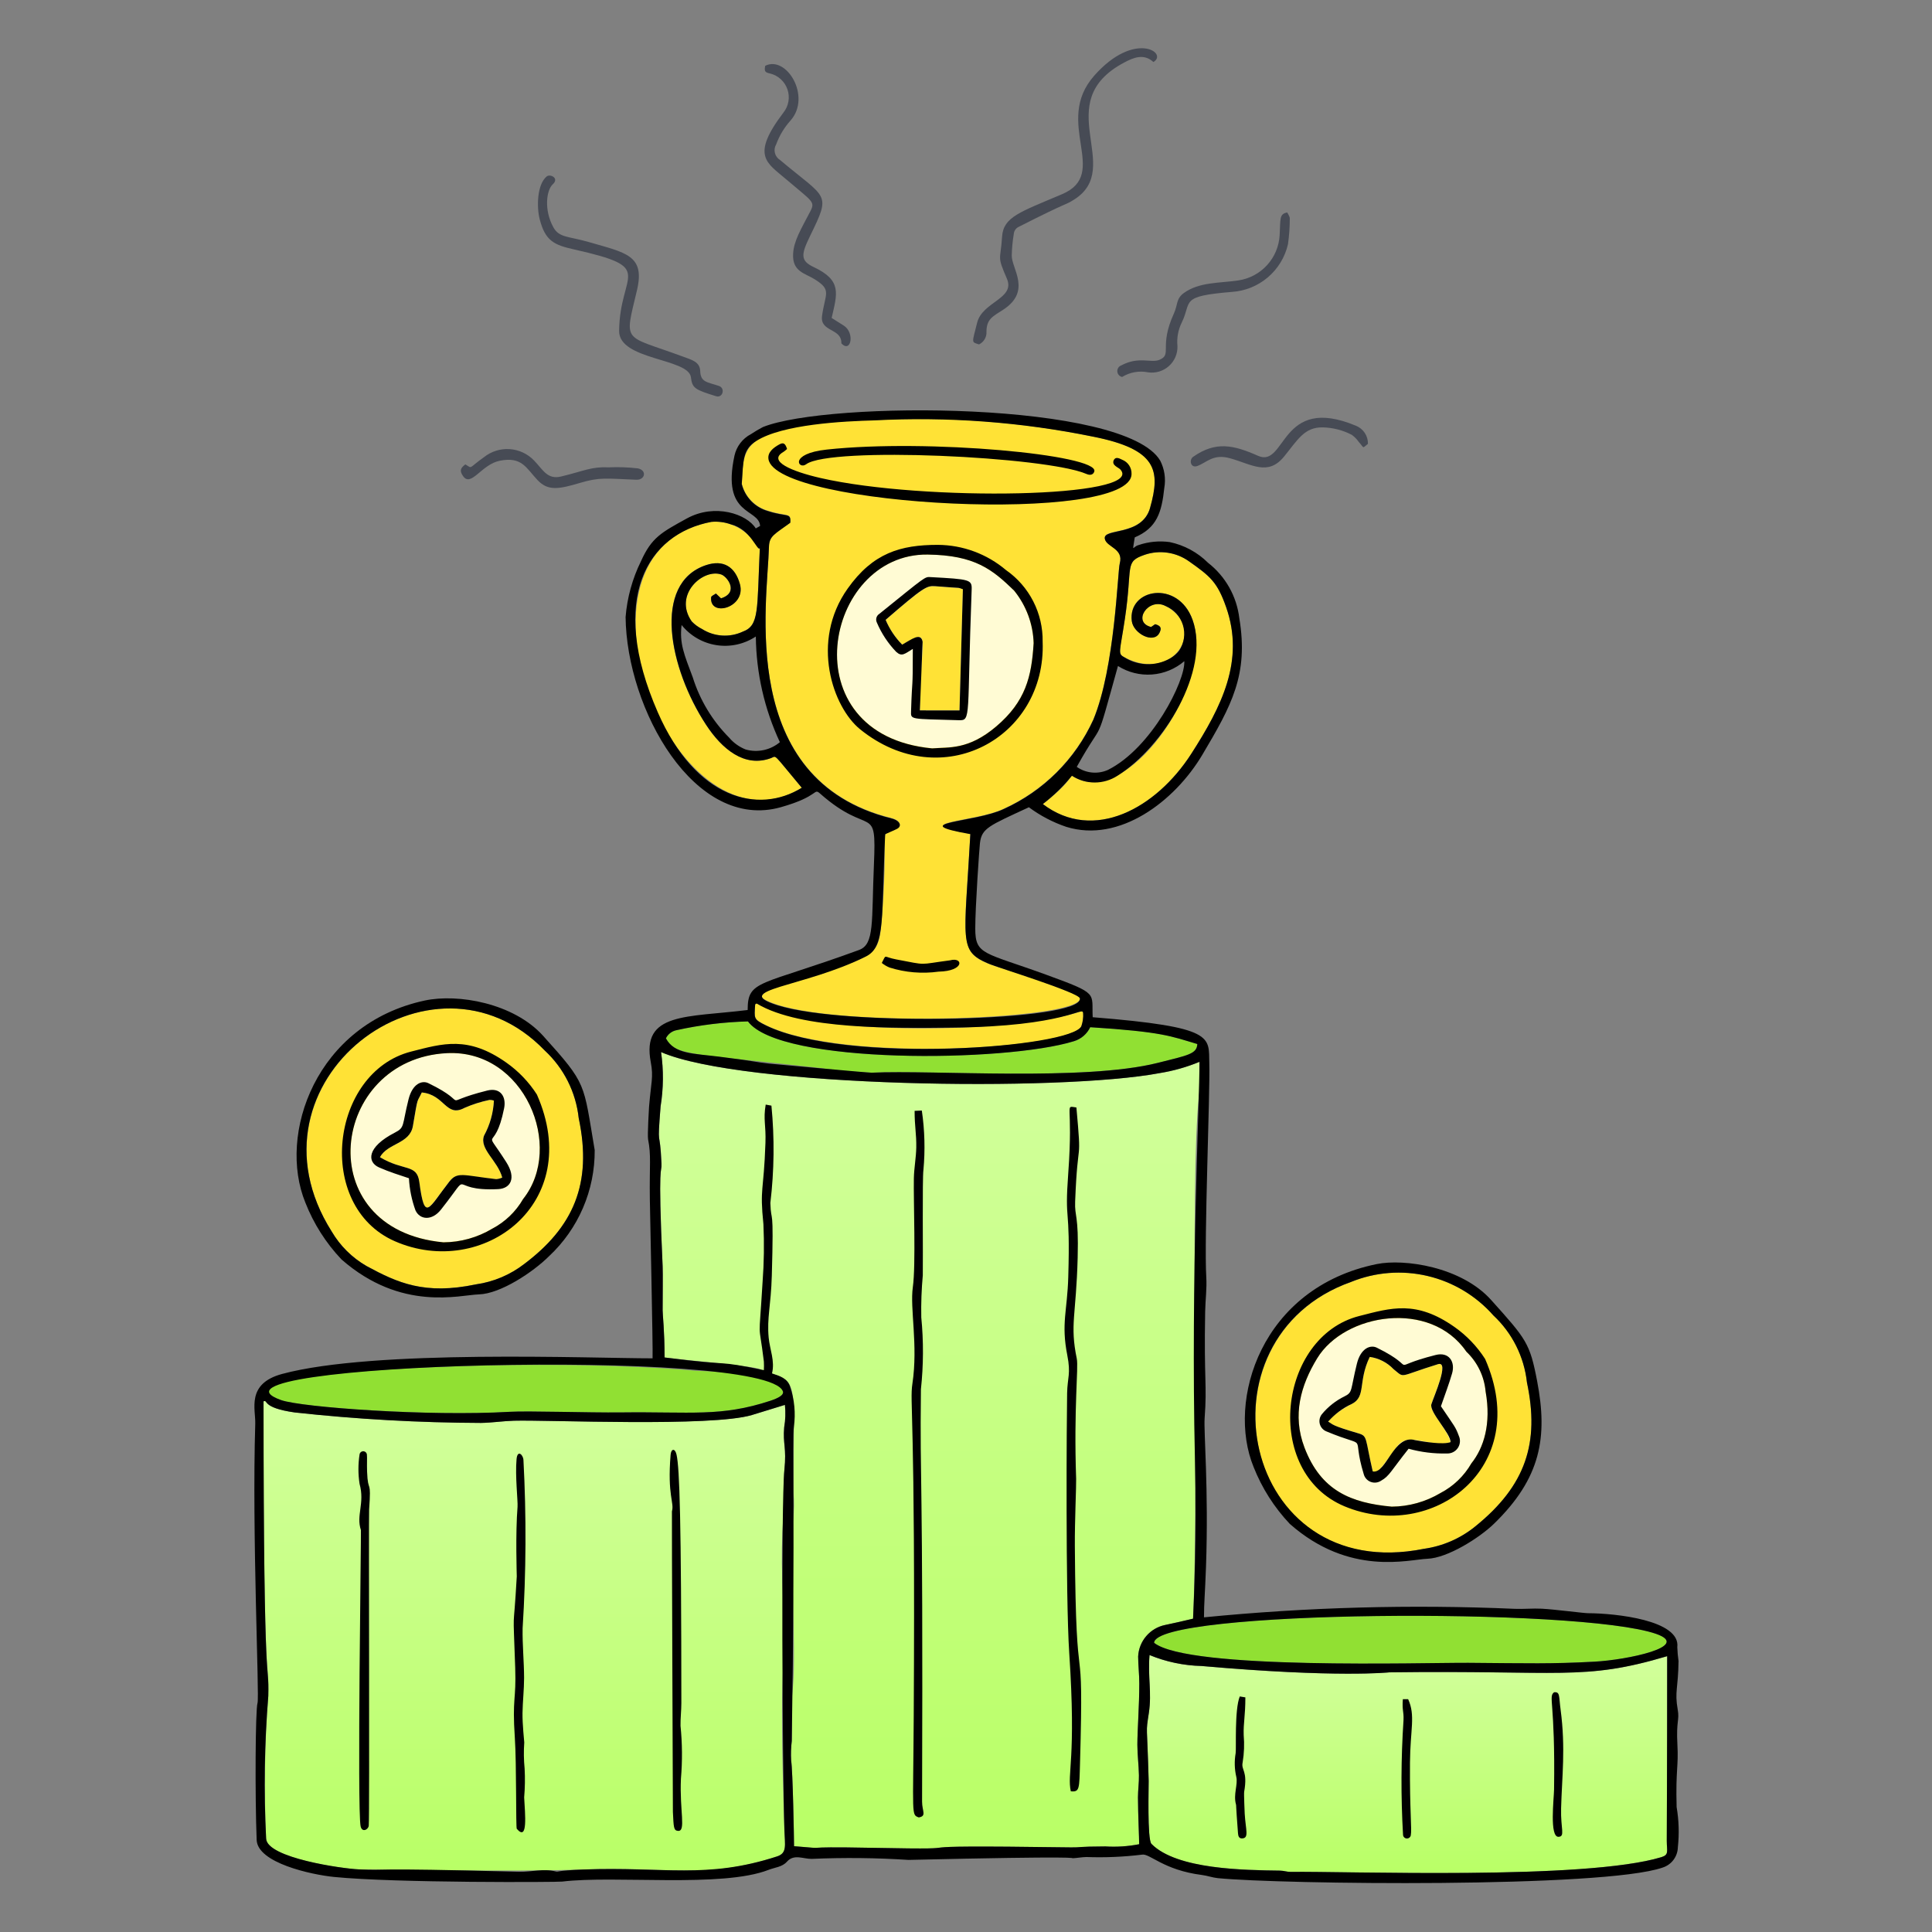 <svg width="180" height="180" viewBox="0 0 180 180" fill="none" xmlns="http://www.w3.org/2000/svg">
<rect x="0" y="0" width="180" height="180" fill="#808080" stroke="none"/>
<g id="users-people-rewards-someone-top-of-a-podium 1">
<g id="Group">
<path id="Vector" d="M72.938 129.618C73.078 129.978 72.458 130.28 71.776 130.505C67.153 132.026 64.413 131.513 57.856 131.592C54.864 131.628 49.195 131.436 47.489 131.535C40.155 131.962 28.139 131.143 26.185 130.442C18.691 127.756 49.47 126.335 64.655 127.695C65.56 127.776 72.228 127.8 72.938 129.618Z" fill="#91E033"/>
<path id="Vector_2" d="M111.551 97.27C111.504 98.193 110.721 98.311 107.853 99.029C101.009 100.739 86.973 99.671 81.207 99.936C79.625 99.875 78.047 99.733 76.48 99.509C63.987 98.108 62.896 98.326 62.045 96.738C62.139 96.544 62.277 96.375 62.448 96.243C62.618 96.112 62.817 96.022 63.029 95.98C65.217 95.494 67.448 95.22 69.689 95.162C72.659 99.194 93.673 98.99 100.061 97.006C100.391 96.906 100.696 96.739 100.958 96.514C101.219 96.29 101.43 96.013 101.578 95.701C108.316 96.12 109.087 96.538 111.551 97.27Z" fill="#91E033"/>
<path id="Vector_3" d="M155.327 154.302C155.327 165.456 155.284 169.796 155.289 171.492C155.289 172.482 155.515 172.818 154.771 173.034C147.538 175.132 127.591 174.348 120.252 174.405C119.92 174.405 119.588 174.296 119.256 174.287C115.844 174.197 109.638 174.197 107.275 171.793C106.872 171.383 107.028 166.347 107.016 165.932C106.868 160.338 106.729 161.612 107.033 159.589C107.321 157.682 106.924 156.259 107.096 154.201C108.637 154.834 110.281 155.18 111.947 155.22C124.689 156.343 129.433 155.812 129.452 155.812C145.431 155.597 147.517 156.629 155.327 154.302Z" fill="url(#paint0_linear_2969_8739)"/>
<path id="Vector_4" d="M111.754 98.928C110.571 99.417 109.335 99.768 108.071 99.973C98.773 101.739 69.093 101.285 61.589 98.02C61.831 99.698 61.817 101.403 61.545 103.077C61.215 107.307 61.474 104.868 61.627 108.399C61.672 109.435 61.267 107.831 61.736 117.984C61.766 118.64 61.736 120.868 61.736 122.085C61.736 122.535 61.916 123.952 61.916 126.472C64.877 126.85 71.023 127.309 70.936 127.658C74.536 128.845 73.927 127.911 73.927 139.046C74.004 139.894 73.992 140.748 73.893 141.593C73.548 143.277 74.2 153.636 73.879 157.122C73.545 160.753 73.831 158.26 73.767 162.203C73.693 162.81 73.674 163.422 73.709 164.032C73.862 164.928 73.979 171.309 73.979 172.006C77.939 172.339 73.529 172.006 81.179 172.156C93.291 172.395 80.292 171.846 99.809 172.118C100.732 172.13 100.305 172.039 102.983 172.028C104.038 172.094 105.097 172.025 106.133 171.821C106.133 171.176 106.03 169.121 106.022 167.462C106.022 166.772 106.127 166.082 106.112 165.392C106.094 164.444 105.969 163.508 105.966 162.564C105.966 161.198 106.146 158.964 106.146 156.848C106.146 156.012 106.045 155.174 106.038 154.336C106.07 153.635 106.336 152.964 106.794 152.431C107.251 151.897 107.874 151.532 108.562 151.393C109.428 151.213 110.287 151.015 111.155 150.808C111.737 137.504 110.824 110.848 111.701 102C111.762 101.421 111.754 102.474 111.754 98.928Z" fill="url(#paint1_linear_2969_8739)"/>
<path id="Vector_5" d="M73.129 130.889C73.205 131.584 73.182 132.286 73.061 132.974C72.915 134.555 73.294 134.844 73.078 136.958C72.975 137.97 73.13 140.108 72.97 141.317C72.839 143.245 72.809 145.178 72.88 147.11C73.32 158.321 72.485 152.426 73.081 170.558C73.126 171.914 73.351 172.645 72.397 172.956C65.73 175.134 62.438 173.876 54.33 174.176C48.04 174.409 33.512 174.166 33.422 174.163C31.822 174.109 24.858 173.098 24.792 171.293C24.589 166.864 24.657 162.426 24.995 158.005C25.085 153.948 24.551 159.406 24.551 130.555C25.014 130.384 24.32 131.153 27.474 131.595C33.235 132.223 39.025 132.549 44.82 132.57C45.845 132.555 46.867 132.39 47.892 132.364C51.012 132.274 66.314 132.953 70.056 131.833C71.07 131.53 72.083 131.209 73.129 130.889Z" fill="url(#paint2_linear_2969_8739)"/>
<path id="Vector_6" d="M142.263 128.803C143.45 134.417 142.168 138.399 137.447 142.213C136.078 143.327 134.432 144.048 132.684 144.298C115.488 147.763 111.18 124.648 125.879 119.435C128.139 118.514 130.629 118.319 133.005 118.877C135.38 119.435 137.523 120.718 139.137 122.549C140.896 124.191 142.005 126.41 142.263 128.803Z" fill="#FFE236"/>
<path id="Vector_7" d="M138.411 129.644C138.951 132.659 138.246 134.885 137.084 136.34C136.409 137.514 135.413 138.471 134.213 139.098C132.837 139.918 131.267 140.358 129.665 140.371C125.889 140.023 123.063 138.91 121.53 134.852C120.389 131.834 121.183 129.065 122.717 126.551C125.28 122.347 133.269 121.061 136.618 125.931C137.647 126.91 138.284 128.23 138.411 129.644Z" fill="#FFFBD4"/>
<path id="Vector_8" d="M135.142 134.357C133.483 135.007 131.178 133.25 130.15 134.785C128.524 136.917 128.515 137.22 127.891 137.088C127.163 133.957 127.428 133.8 126.551 133.541C123.422 132.617 123.591 132.479 124.078 131.995C124.666 131.547 125.289 131.147 125.942 130.801C127.292 130.102 126.509 128.712 127.61 126.421C128.454 126.546 129.232 126.946 129.826 127.558C130.943 128.432 130.171 128.278 133.966 127.099C135.069 126.759 133.611 130.002 133.356 130.826C133.151 131.5 134.782 133.036 135.142 134.357Z" fill="#FFE236"/>
<path id="Vector_9" d="M114.242 56.583C115.978 61.533 113.836 65.798 110.988 70.23C107.748 75.265 101.933 78.542 97.157 74.91C101.069 71.897 98.949 71.995 100.629 72.651C105.52 74.561 113.172 63.483 111.105 57.739C109.755 53.983 105.056 54.827 105.448 57.867C105.595 59.019 107.489 60.027 108.025 58.954C108.247 58.51 108.148 58.301 107.623 58.152L107.244 58.413C105.444 57.974 106.974 55.623 108.594 56.459C112.505 58.478 109.363 63.719 104.717 61.213C104.123 60.892 104.334 60.754 104.8 57.67C105.554 52.677 104.722 52.36 106.638 51.687C107.326 51.452 108.06 51.385 108.779 51.49C109.498 51.595 110.182 51.87 110.774 52.293C112.76 53.697 113.418 54.23 114.242 56.583Z" fill="#FFE236"/>
<path id="Vector_10" d="M101.841 40.674C107.797 41.858 108.141 43.818 107.151 47.308C106.386 50.008 102.718 49.132 102.934 50.188C103.09 50.946 104.708 51.066 104.327 52.462C104.11 53.258 103.891 62.141 101.863 67.032C100.172 70.723 97.204 73.679 93.506 75.354C90.922 76.603 84.243 76.578 90.404 77.689C89.618 92.102 88.577 87.917 99.224 92.273C99.655 92.453 100.538 92.705 100.617 92.993C100.859 95.1 75.992 95.913 71.155 93.076C70.15 92.364 73.98 91.546 74.686 91.299C82.027 88.721 81.873 89.419 82.21 84.838C82.841 76.299 81.66 78.178 83.582 77.188C84.04 76.952 83.894 76.429 83.042 76.216C68.642 72.626 71.51 56.098 71.644 50.92C71.67 49.91 72.15 49.757 73.63 48.676C73.708 47.692 73.327 48.167 71.53 47.578C70.942 47.409 70.408 47.088 69.984 46.648C69.559 46.207 69.257 45.662 69.11 45.068C69.332 41.819 68.552 39.467 81.456 39.135C88.289 38.785 95.138 39.302 101.841 40.674Z" fill="#FFE236"/>
<path id="Vector_11" d="M100.753 95.598C99.827 97.732 78.613 99.056 71.38 95.528C70.19 94.947 70.28 94.867 70.362 93.608C70.364 93.587 70.371 93.566 70.383 93.548C70.395 93.53 70.411 93.515 70.43 93.505C70.449 93.495 70.47 93.489 70.492 93.489C70.513 93.49 70.535 93.495 70.554 93.505C75.882 96.68 94.882 96.241 100.714 94.225C101.1 94.092 100.89 95.211 100.753 95.598Z" fill="#FFE236"/>
<path id="Vector_12" d="M94.48 55.021C95.611 56.419 96.251 58.15 96.3 59.948C96.108 63.059 95.542 65.348 92.816 67.668C90.217 69.88 88.4 69.587 86.846 69.716C73.512 68.467 76.77 51.524 86.429 51.66C90.741 51.716 92.386 52.984 94.48 55.021Z" fill="#FFFBD4"/>
<path id="Vector_13" d="M89.709 54.9L89.395 66.183H85.705C85.705 59.189 86.926 58.469 84.055 60.063C83.401 59.397 82.879 58.614 82.516 57.755C86.034 54.713 86.361 54.555 87.146 54.62C89.936 54.851 89.073 54.699 89.709 54.9Z" fill="#FFE236"/>
<path id="Vector_14" d="M71.838 70.628C72.388 70.423 71.928 70.088 74.7 73.394C63.028 80.602 51.333 51.434 66.266 48.619C66.885 48.562 67.51 48.643 68.095 48.854C69.225 49.263 70.158 50.086 70.705 51.157L70.787 51.077C70.528 56.856 70.748 58.277 69.195 58.848C68.593 59.127 67.93 59.251 67.268 59.208C66.606 59.165 65.965 58.956 65.404 58.602C65.046 58.423 64.722 58.185 64.445 57.898C62.696 55.41 65.505 52.925 67.202 53.524C67.742 53.713 68.889 55.193 67.17 55.745L66.698 55.295C66.549 55.407 66.259 55.519 66.248 55.655C66.104 57.551 69.528 56.603 68.932 54.421C68.49 52.823 67.41 52.102 65.767 52.65C60.727 54.337 62.323 62.28 65.785 67.534C67.251 69.763 69.351 71.555 71.838 70.628Z" fill="#FFE236"/>
<path id="Vector_15" d="M53.917 104.171C55.224 110.334 53.368 114.351 48.86 117.749C47.545 118.769 45.986 119.428 44.338 119.66C39.573 120.656 37.048 119.529 34.148 117.95C32.804 117.176 31.685 116.066 30.9 114.728C22.094 100.8 40.265 86.974 50.75 97.873C52.529 99.523 53.654 101.759 53.917 104.171Z" fill="#FFE236"/>
<path id="Vector_16" d="M48.737 111.71C48.058 112.885 47.059 113.842 45.857 114.471C44.481 115.292 42.912 115.73 41.31 115.74C28.74 114.57 30.748 98.649 41.645 98.114C48.901 97.76 52.594 106.867 48.737 111.71Z" fill="#FFFBD4"/>
<path id="Vector_17" d="M46.794 109.71C46.611 109.792 46.416 109.844 46.216 109.864C43.114 109.57 42.616 109.13 41.847 110.102C39.903 112.563 39.569 113.956 39.057 110.124C38.83 108.419 37.592 109.134 35.39 107.817C36.128 106.502 38.18 106.562 38.468 104.912C38.975 102.006 38.812 102.827 39.298 101.783C41.447 101.985 41.535 104.151 43.278 103.217C44.028 102.89 44.809 102.642 45.609 102.476C45.748 102.473 45.886 102.495 46.017 102.541C45.961 103.687 45.645 104.806 45.094 105.812C44.651 107.045 46.368 108.122 46.794 109.71Z" fill="#FFE236"/>
<path id="Vector_18" d="M148.551 154.815C151.571 154.655 157.658 153.395 154.292 152.222C147.149 149.735 107.566 150.004 107.526 153.059C110.752 155.607 132.737 154.891 136.818 154.922C142.522 154.965 144.418 155.035 148.551 154.815Z" fill="#91E033"/>
<path id="Vector_19" d="M156.27 153.468C156.285 153.899 156.323 154.33 156.385 154.757C156.352 157.346 156.01 157.58 156.309 159.278C156.489 160.286 156.156 160.301 156.279 162.531C156.393 164.616 156.111 164.821 156.207 168.359C156.419 169.595 156.458 170.854 156.322 172.101C156.313 172.525 156.172 172.935 155.919 173.275C155.665 173.615 155.312 173.867 154.908 173.996C149.404 175.923 119.268 175.562 113.456 174.982C112.965 174.933 112.486 174.752 111.994 174.69C108.364 174.23 107.11 172.643 106.386 172.795C104.667 173.005 102.935 173.078 101.204 173.014C100.772 173.026 100.342 173.112 99.908 173.129C99.884 173.129 101.015 172.903 84.64 173.283C81.641 173.088 78.634 173.056 75.632 173.187C74.844 173.204 73.977 172.701 73.315 173.451C72.873 173.95 72.193 173.98 71.609 174.209C67.269 175.904 57.299 174.704 52.381 175.302C52.159 175.359 36.859 175.448 31.112 174.87C28.985 174.656 23.993 173.562 23.912 171.422C23.753 167.323 23.789 159.279 23.994 158.656C24.181 158.084 23.465 142.824 23.782 132.638C23.823 131.288 22.928 128.91 26.289 128.006C34.873 125.698 55.058 126.553 60.799 126.553C60.843 125.576 60.558 112.743 60.545 111.771C60.5 108.441 60.684 107.701 60.38 106.142C60.31 105.782 60.466 103.149 60.47 103.13C60.658 100.819 60.897 100.364 60.631 98.96C59.748 94.298 63.956 94.808 69.658 94.1C69.658 91.253 70.769 91.898 80.032 88.508C81.495 87.972 81.191 85.913 81.421 80.547C81.672 74.697 81.102 78.082 76.41 73.939C75.78 73.382 76.358 74.187 72.753 75.204C64.725 77.471 58.38 66.068 58.285 57.487C58.431 55.673 58.92 53.904 59.725 52.273C60.715 50.079 61.601 49.62 63.987 48.306C66.609 46.866 69.583 47.891 70.414 49.231L70.817 49C70.695 47.322 67.202 48.119 68.43 42.45C68.524 42.025 68.71 41.626 68.974 41.281C69.238 40.935 69.575 40.652 69.96 40.45C70.321 40.21 70.694 39.989 71.078 39.788C77.123 37.353 104.809 37.335 108.097 42.921C108.494 43.702 108.627 44.591 108.476 45.454C108.232 47.729 107.794 49.188 105.722 50.067C105.491 51.615 105.501 50.93 106.082 50.782C107.014 50.465 108.007 50.37 108.982 50.505C110.334 50.789 111.574 51.46 112.553 52.436C113.356 53.061 114.026 53.84 114.526 54.726C115.026 55.613 115.345 56.59 115.465 57.6C116.334 62.854 114.754 65.711 112.025 70.312C109.451 74.651 104.297 78.576 99.335 77.033C98.088 76.61 96.915 75.995 95.859 75.21C92.14 76.936 91.465 77.158 91.3 78.545C91.246 79.007 90.863 84.455 90.863 86.515C90.863 88.994 91.673 88.701 97.47 90.812C102.43 92.617 101.691 92.464 101.803 94.772C113.292 95.69 112.594 96.605 112.668 99.061C112.75 101.774 112.175 115.477 112.386 118.981C112.451 120.065 112.302 121.127 112.282 122.203C112.161 128.609 112.47 128.943 112.233 132.125C112.138 133.385 112.615 138.701 112.361 145.946C112.271 148.479 112.172 149.357 112.172 150.684C121.792 149.735 131.467 149.47 141.124 149.891C141.962 149.925 142.806 149.835 143.644 149.879C144.814 149.939 147.572 150.299 147.955 150.299C150.488 150.306 156.588 150.94 156.27 153.468ZM155.289 171.488C155.289 169.796 155.327 165.458 155.327 154.302C147.51 156.628 145.524 155.597 129.451 155.807C129.433 155.807 124.689 156.338 111.946 155.216C110.282 155.175 108.64 154.83 107.1 154.196C106.927 156.258 107.324 157.677 107.037 159.584C106.733 161.609 106.871 160.342 107.02 165.928C107.032 166.343 106.876 171.379 107.278 171.788C109.642 174.191 116.05 174.241 119.26 174.282C119.592 174.282 119.923 174.406 120.255 174.4C125.19 174.32 147.725 175.187 154.775 173.03C155.525 172.8 155.29 172.491 155.289 171.488ZM148.551 154.815C151.571 154.655 157.658 153.395 154.292 152.222C147.149 149.735 107.566 150.004 107.526 153.059C110.752 155.607 132.737 154.891 136.818 154.922C142.522 154.965 144.418 155.035 148.551 154.815ZM110.988 70.23C113.833 65.801 115.971 61.539 114.242 56.583C113.422 54.23 112.761 53.696 110.775 52.296C110.183 51.874 109.499 51.599 108.78 51.494C108.061 51.388 107.327 51.456 106.639 51.691C104.723 52.359 105.549 52.681 104.8 57.674C104.339 60.757 104.124 60.896 104.718 61.216C105.352 61.626 106.087 61.855 106.842 61.878C107.597 61.901 108.344 61.718 109.003 61.349C109.335 61.163 109.628 60.913 109.863 60.613C110.092 60.267 110.243 59.875 110.302 59.465C110.362 59.054 110.33 58.635 110.209 58.238C110.088 57.842 109.88 57.477 109.601 57.169C109.322 56.862 108.978 56.621 108.595 56.462C106.969 55.623 105.445 57.978 107.245 58.416L107.624 58.155C108.148 58.305 108.247 58.515 108.026 58.957C107.486 60.03 105.596 59.022 105.448 57.871C105.057 54.833 109.751 53.984 111.106 57.742C112.808 62.466 108.367 69.622 104.112 72.275C103.481 72.686 102.745 72.904 101.992 72.904C101.239 72.904 100.503 72.686 99.872 72.275C99.071 73.256 98.161 74.141 97.158 74.913C101.895 78.513 107.718 75.319 110.988 70.23ZM111.754 98.928C110.571 99.417 109.335 99.768 108.071 99.973C98.773 101.739 69.093 101.285 61.589 98.02C61.832 99.698 61.817 101.403 61.545 103.077C61.215 107.307 61.474 104.868 61.627 108.399C61.672 109.436 61.267 107.831 61.736 117.984C61.766 118.64 61.736 120.868 61.736 122.085C61.736 122.535 61.916 123.953 61.916 126.473C68.779 127.346 66.35 126.662 71.168 127.653C71.182 127.387 71.182 127.12 71.168 126.854C70.655 122.648 70.681 125.586 71.048 119.435C71.182 117.648 71.208 115.853 71.126 114.062C70.773 110.59 71.154 111.136 71.315 106.481C71.374 104.775 71.096 104.345 71.338 102.912L71.872 103.01C72.167 106.029 72.134 109.07 71.772 112.082C71.843 114.188 72.107 111.92 71.908 118.842C71.827 121.685 71.442 122.76 71.615 124.621C71.718 125.734 72.218 126.803 71.924 127.961C72.659 128.198 73.38 128.421 73.618 129.211C74.02 130.403 74.139 131.672 73.966 132.917C73.799 133.95 74.096 141.592 73.768 162.203C73.693 162.81 73.674 163.422 73.709 164.032C73.862 164.928 73.979 171.309 73.979 172.006C77.939 172.339 73.529 172.006 81.179 172.156C93.291 172.395 80.292 171.846 99.809 172.118C100.732 172.13 100.305 172.039 102.983 172.028C104.038 172.094 105.097 172.025 106.133 171.821C106.133 171.176 106.03 169.121 106.022 167.462C106.022 166.772 106.127 166.082 106.112 165.392C106.094 164.444 105.969 163.508 105.966 162.564C105.966 161.198 106.146 158.964 106.146 156.848C106.146 156.012 106.045 155.174 106.038 154.337C106.07 153.635 106.336 152.964 106.794 152.431C107.251 151.897 107.874 151.532 108.562 151.394C109.428 151.214 110.287 151.015 111.155 150.808C111.226 149.195 111.503 143.428 111.327 135.853C110.944 119.095 111.754 102.595 111.754 98.928ZM107.853 99.029C110.721 98.309 111.504 98.193 111.551 97.27C109.087 96.539 108.311 96.135 101.574 95.702C101.426 96.013 101.215 96.29 100.954 96.514C100.693 96.739 100.387 96.906 100.057 97.006C93.668 98.986 72.655 99.193 69.685 95.162C67.444 95.221 65.214 95.495 63.025 95.98C62.814 96.022 62.615 96.112 62.444 96.243C62.273 96.375 62.136 96.544 62.041 96.738C62.836 98.224 64.617 98.144 67.013 98.448C70.523 98.888 70.37 98.955 71.676 99.096C71.766 99.106 80.946 99.951 81.203 99.941C87.039 99.668 100.959 100.755 107.853 99.029ZM110.34 61.6C109.493 62.325 108.436 62.761 107.323 62.842C106.21 62.923 105.101 62.645 104.158 62.05C101.908 70.11 103.02 66.588 100.319 71.447C100.738 71.742 101.225 71.923 101.735 71.973C102.244 72.023 102.758 71.939 103.225 71.731C107.31 69.684 110.443 63.419 110.34 61.6ZM107.15 47.317C108.14 43.819 107.792 41.863 101.84 40.683C95.135 39.316 88.284 38.807 81.45 39.167C78.558 39.245 72.908 39.527 70.457 41.087C69.197 41.886 69.26 42.825 69.107 45.099C69.255 45.694 69.556 46.239 69.981 46.679C70.406 47.12 70.94 47.442 71.528 47.611C73.328 48.199 73.706 47.724 73.628 48.708C72.148 49.788 71.668 49.942 71.642 50.952C71.509 56.13 68.646 72.659 83.04 76.249C83.892 76.461 84.037 76.982 83.58 77.219C83.22 77.406 82.758 77.579 82.472 77.721C82.098 85.388 82.534 88.183 80.692 89.105C74.919 91.995 67.918 92.22 72.434 93.658C78.771 95.675 100.861 95.167 100.615 93.02C100.456 92.438 93.055 90.196 92.056 89.761C89.285 88.553 89.853 87.833 90.406 77.714C84.201 76.619 90.832 76.66 93.508 75.379C97.21 73.709 100.18 70.751 101.865 67.056C103.897 62.164 104.115 53.282 104.329 52.487C104.701 51.096 103.092 50.986 102.936 50.213C102.714 49.163 106.393 50.017 107.154 47.317H107.15ZM100.75 95.598C100.886 95.208 100.941 94.794 100.911 94.381C100.868 93.69 99.395 95.641 88.639 95.742C83.389 95.79 74.625 95.952 70.542 93.519C70.523 93.509 70.502 93.503 70.48 93.503C70.459 93.503 70.438 93.508 70.419 93.518C70.4 93.528 70.383 93.543 70.372 93.561C70.36 93.579 70.353 93.6 70.351 93.622C70.279 94.902 70.171 94.956 71.368 95.541C78.862 99.195 99.884 97.602 100.753 95.598H100.75ZM73.061 132.974C73.18 132.285 73.203 131.584 73.129 130.889C72.083 131.209 71.072 131.525 70.057 131.833C66.319 132.966 51.013 132.273 47.893 132.364C46.867 132.394 45.846 132.554 44.821 132.57C39.026 132.552 33.237 132.227 27.477 131.598C24.323 131.155 25.013 130.387 24.554 130.558C24.554 159.557 25.078 154.298 24.997 158.008C24.634 162.428 24.566 166.867 24.795 171.296C24.871 173.106 31.935 174.101 33.424 174.165C36.574 174.304 33.444 173.985 48.336 174.389C49.474 174.42 50.611 174.069 51.748 174.353C52.089 174.439 51.668 174.278 54.333 174.179C61.884 173.899 65.822 175.088 72.4 172.958C73.347 172.652 73.129 171.916 73.084 170.561C72.895 164.949 72.762 139.961 73.078 136.96C73.301 134.837 72.925 134.556 73.061 132.974ZM71.776 130.505C72.458 130.279 73.078 129.978 72.938 129.618C71.324 125.488 16.643 127.044 26.186 130.442C28.089 131.119 39.916 131.979 47.489 131.535C49.199 131.435 54.864 131.625 57.856 131.592C64.413 131.512 67.152 132.03 71.776 130.505ZM74.7 73.394C71.93 70.089 72.388 70.424 71.838 70.629C69.351 71.555 67.254 69.763 65.794 67.54C62.339 62.278 60.741 54.345 65.777 52.656C67.416 52.106 68.503 52.827 68.938 54.424C69.535 56.61 66.096 57.561 66.254 55.658C66.254 55.524 66.554 55.411 66.704 55.298L67.176 55.748C68.895 55.197 67.745 53.715 67.208 53.527C65.498 52.93 62.702 55.417 64.451 57.902C64.728 58.188 65.052 58.426 65.409 58.605C65.97 58.961 66.611 59.17 67.273 59.213C67.936 59.256 68.598 59.132 69.2 58.851C70.754 58.282 70.527 56.863 70.792 51.08C70.514 51.35 69.955 49.309 68.105 48.857C67.52 48.645 66.895 48.565 66.276 48.622C60.349 49.74 56.633 55.723 61.287 66.366C64.833 74.478 70.667 75.885 74.7 73.394ZM72.659 69.147C71.219 66.062 70.455 62.705 70.419 59.301C69.34 60.018 68.033 60.305 66.753 60.107C65.474 59.909 64.314 59.239 63.503 58.23C63.292 59.947 63.737 60.96 64.547 63.118C65.209 65.228 66.368 67.149 67.927 68.719C68.343 69.211 68.875 69.592 69.475 69.829C70.021 69.983 70.596 70.001 71.151 69.883C71.706 69.764 72.224 69.511 72.659 69.147Z" fill="black"/>
<path id="Vector_20" d="M145.398 159.286C145.877 162.886 145.52 165.541 145.444 168.49C145.393 170.385 145.845 171.107 145.202 171.132C144.347 171.166 144.775 167.586 144.788 166.722C144.909 158.442 144.23 158.117 144.788 157.665C145.36 157.607 145.229 158.015 145.398 159.286Z" fill="black"/>
<path id="Vector_21" d="M143.214 128.69C144.211 133.91 143.563 137.714 139.187 141.969C137.837 143.279 134.867 145.16 132.983 145.227C131.278 145.288 125.744 146.903 120.163 141.973C118.715 140.44 117.572 138.644 116.797 136.681C114.257 130.503 117.495 119.956 128.277 117.77C130.811 117.256 136.135 118.005 138.927 121.117C142.213 124.779 142.535 125.125 143.214 128.69ZM137.447 142.214C142.168 138.401 143.455 134.416 142.263 128.804C142.002 126.41 140.889 124.19 139.128 122.549C137.514 120.719 135.371 119.436 132.996 118.878C130.62 118.32 128.13 118.515 125.87 119.435C111.059 124.693 115.653 147.728 132.674 144.297C134.425 144.051 136.076 143.33 137.447 142.214Z" fill="black"/>
<path id="Vector_22" d="M125.264 140.339C117.614 137.14 119.088 124.53 126.642 122.609C129.606 121.853 131.935 121.109 135.519 123.637C136.65 124.434 137.615 125.443 138.362 126.607C142.83 136.776 133.393 143.739 125.264 140.339ZM137.084 136.34C138.245 134.885 138.947 132.659 138.411 129.644C138.283 128.23 137.646 126.91 136.618 125.931C133.281 121.052 125.278 122.347 122.717 126.551C121.187 129.065 120.386 131.833 121.53 134.852C123.068 138.908 125.889 140.023 129.665 140.371C131.267 140.359 132.837 139.919 134.213 139.098C135.413 138.47 136.408 137.513 137.084 136.34Z" fill="black"/>
<path id="Vector_23" d="M135.917 133.778C135.999 133.959 136.033 134.158 136.016 134.356C135.999 134.554 135.932 134.745 135.82 134.909C135.709 135.074 135.557 135.207 135.379 135.295C135.201 135.384 135.003 135.426 134.805 135.417C133.6 135.446 132.398 135.297 131.236 134.976C129.61 137.017 129.446 137.521 128.685 137.946C128.544 138.043 128.382 138.104 128.213 138.125C128.043 138.146 127.871 138.126 127.711 138.066C127.551 138.007 127.408 137.909 127.294 137.782C127.179 137.655 127.097 137.503 127.055 137.337C125.821 133.277 127.764 135.11 123.558 133.352C123.412 133.29 123.282 133.196 123.179 133.076C123.075 132.956 123.001 132.813 122.961 132.66C122.922 132.506 122.918 132.346 122.951 132.19C122.984 132.035 123.052 131.89 123.151 131.765C123.731 131.059 124.458 130.487 125.281 130.088C126.049 129.702 125.801 129.554 126.418 127.056C126.778 125.597 127.685 125.269 128.273 125.56C132.556 127.673 128.854 127.478 133.759 126.24C134.996 125.928 135.598 126.87 135.289 127.95C134.997 128.962 134.616 129.947 134.248 131.018C135.559 132.959 135.606 132.939 135.917 133.778ZM133.36 130.826C133.597 130.074 135.086 126.754 133.97 127.099C130.171 128.274 130.938 128.437 129.83 127.558C129.241 126.94 128.46 126.54 127.615 126.421C126.493 128.754 127.302 130.106 125.947 130.801C125.106 131.188 124.356 131.747 123.745 132.442C124.204 132.727 124.042 132.802 126.555 133.541C127.433 133.8 127.167 133.957 127.895 137.088C129.155 137.358 129.834 133.601 131.83 134.171C132.625 134.313 134.446 134.629 135.147 134.357C135.142 133.53 133.135 131.541 133.36 130.826Z" fill="black"/>
<path id="Vector_24" d="M131.194 158.31C131.893 159.84 131.386 161.132 131.365 164.21C131.332 168.774 131.557 170.409 131.439 171C131.42 171.085 131.373 171.16 131.304 171.213C131.236 171.265 131.151 171.292 131.065 171.288C130.978 171.284 130.896 171.25 130.833 171.191C130.769 171.132 130.729 171.053 130.719 170.967C130.512 167.399 130.526 163.822 130.762 160.257C130.799 159.411 130.618 159.401 130.7 158.311L131.194 158.31Z" fill="black"/>
<path id="Vector_25" d="M126.323 39.663C126.661 39.796 126.95 40.029 127.151 40.331C127.352 40.633 127.456 40.989 127.449 41.352C126.88 41.802 127.134 41.769 126.604 41.188C126.424 40.93 126.203 40.703 125.95 40.516C125.117 40.08 124.195 39.841 123.255 39.819C121.526 39.774 120.893 40.994 119.632 42.539C118.13 44.379 116.623 43.259 114.592 42.694C113.037 42.26 112.432 43.09 111.559 43.414C110.923 43.65 110.759 42.845 111.162 42.561C113.268 41.079 114.932 41.458 117.202 42.465C119.851 43.639 119.218 36.699 126.323 39.663Z" fill="#474B55"/>
<path id="Vector_26" d="M119.932 19.795C120.01 19.969 120.17 20.174 120.167 20.352C120.167 21.157 120.11 21.961 119.997 22.758C119.719 23.96 119.062 25.041 118.121 25.84C117.181 26.64 116.009 27.115 114.777 27.196C109.861 27.604 111.07 28.059 110.105 30.043C109.766 30.725 109.625 31.489 109.701 32.247C109.712 32.596 109.647 32.943 109.51 33.264C109.373 33.585 109.167 33.872 108.907 34.104C108.647 34.337 108.339 34.511 108.005 34.612C107.672 34.713 107.319 34.74 106.974 34.691C106.139 34.521 105.27 34.675 104.544 35.121C104.424 35.096 104.315 35.032 104.234 34.94C104.154 34.847 104.105 34.731 104.097 34.608C104.089 34.486 104.121 34.364 104.189 34.261C104.257 34.159 104.356 34.081 104.472 34.041C106.102 33.168 107.237 33.852 108.022 33.523C109.25 33.01 107.945 32.33 109.372 29.203C109.748 28.378 109.559 27.83 110.302 27.296C111.735 26.267 113.561 26.391 115.376 26.126C116.405 25.973 117.351 25.469 118.052 24.7C118.753 23.93 119.167 22.941 119.223 21.902C119.306 20.398 119.174 19.928 119.932 19.795Z" fill="#474B55"/>
<path id="Vector_27" d="M115.507 158.054L116.028 158.14C116.028 159.871 115.837 160.503 115.872 161.65C115.946 162.498 115.913 163.352 115.776 164.192C115.61 164.949 116.269 164.941 115.916 166.94C115.882 167.13 115.963 168.92 115.967 168.989C116.057 170.485 116.384 171.23 115.753 171.28C115.421 171.307 115.361 171.053 115.341 170.798C115.121 167.91 115.19 168.284 115.152 168.111C114.89 167.173 115.354 166.238 115.18 165.535C115.014 164.814 114.995 164.068 115.123 163.339C115.192 162.917 115.005 159.29 115.507 158.054Z" fill="black"/>
<path id="Vector_28" d="M107.46 5.779C106.554 4.943 105.565 5.387 104.74 5.825C97.72 9.541 104.804 15.601 100.082 18.588C99.133 19.187 99.773 18.661 94.89 21.145C94.766 21.206 94.662 21.299 94.585 21.414C94.508 21.528 94.463 21.661 94.452 21.798C94.341 22.464 94.278 23.137 94.262 23.811C94.249 25.034 96.133 27.114 93.472 28.851C92.536 29.464 91.909 29.695 91.907 30.906C91.922 31.15 91.864 31.392 91.74 31.603C91.616 31.813 91.433 31.983 91.213 32.089C90.48 31.85 90.553 32.011 91.04 30.059C91.527 28.107 94.611 27.827 93.813 25.97C92.863 23.758 93.213 24.366 93.363 22.042C93.485 20.209 95.031 19.756 98.955 18.09C103.477 16.17 98.091 11.425 101.94 7.058C105.703 2.79 108.875 4.95 107.46 5.779Z" fill="#474B55"/>
<path id="Vector_29" d="M105.423 44.15C105.444 48.88 72.272 47.248 71.596 42.773C71.501 42.143 72.04 41.719 72.597 41.411C72.991 41.193 73.165 41.305 73.327 41.83C73.219 41.933 73.104 42.027 72.981 42.11C71.509 42.963 73.728 43.91 76.444 44.535C86.053 46.738 106.748 46.393 104.383 43.742C104.203 43.54 103.533 43.358 103.771 42.859C103.93 42.569 104.189 42.645 104.563 42.838C104.824 42.942 105.046 43.123 105.2 43.358C105.354 43.592 105.432 43.869 105.423 44.15Z" fill="black"/>
<path id="Vector_30" d="M77.032 41.885C86.417 40.869 102.402 42.369 101.955 43.922C101.87 44.216 101.595 44.318 101.235 44.163C97.489 42.527 77.334 41.584 75.104 43.257C74.398 43.79 73.44 42.273 77.032 41.885Z" fill="black"/>
<path id="Vector_31" d="M100.141 144.013C100.247 159.866 101.007 150.543 100.623 164.254C100.554 166.702 100.589 166.964 99.764 166.892C99.399 165.182 100.281 163.965 99.62 154.03C99.266 148.72 99.381 131.773 99.421 129.795C99.451 128.33 99.781 128.002 99.438 126.266C98.852 123.286 99.438 122.161 99.528 118.976C99.732 111.977 99.168 114.219 99.528 109.285C100.014 102.667 99.113 103.031 100.286 103.18C100.802 108.901 100.417 105.559 100.169 111.948C100.112 113.422 100.509 113.108 100.404 117.168C100.263 122.61 99.662 123.378 100.322 126.586C100.495 127.424 100.031 131.107 100.262 137.789C100.283 138.349 100.126 141.766 100.141 144.013Z" fill="black"/>
<path id="Vector_32" d="M97.141 59.782C97.486 68.722 87.738 74.087 80.14 67.951C77.584 65.886 75.47 59.773 78.978 54.832C81.329 51.52 83.893 50.763 87.376 50.763C89.706 50.777 91.957 51.611 93.733 53.118C94.803 53.865 95.673 54.864 96.267 56.026C96.861 57.188 97.161 58.478 97.141 59.782ZM96.304 59.948C96.256 58.149 95.615 56.417 94.48 55.021C92.461 53.066 90.852 51.728 86.429 51.668C76.77 51.537 73.512 68.478 86.85 69.727C88.404 69.598 90.221 69.89 92.821 67.68C95.551 65.357 96.109 63.059 96.3 59.948H96.304Z" fill="black"/>
<path id="Vector_33" d="M86.737 53.769C90.352 53.966 90.562 53.996 90.528 54.923C90.078 66.879 90.509 67.136 89.327 67.1C84.761 66.963 84.856 67.072 84.882 66.246C84.987 62.807 85.045 64.729 85.045 60.455C84.287 60.917 84.027 61.214 83.497 60.732C82.736 59.94 82.126 59.016 81.697 58.006C81.627 57.865 81.612 57.704 81.654 57.553C81.697 57.402 81.795 57.273 81.928 57.19C86.342 53.635 86.13 53.736 86.737 53.769ZM89.395 66.189L89.709 54.9C89.073 54.696 89.929 54.844 87.13 54.616C86.35 54.553 86.031 54.706 82.513 57.75C82.876 58.61 83.399 59.393 84.052 60.059C84.91 59.584 85.795 58.867 85.959 59.794C85.959 59.819 85.704 66.162 85.703 66.184L89.395 66.189Z" fill="black"/>
<path id="Vector_34" d="M87.445 90.525C85.915 90.737 84.357 90.608 82.883 90.145C82.619 90.039 82.373 89.894 82.153 89.715C82.619 88.845 82.243 89.148 83.479 89.382C86.502 89.953 85.459 89.872 88.511 89.472C89.752 89.134 89.895 90.476 87.445 90.525Z" fill="black"/>
<path id="Vector_35" d="M85.884 103.466C86.154 105.301 86.204 107.162 86.033 109.01C85.923 109.706 86.004 117.159 85.975 118.81C85.856 120.117 85.808 121.429 85.834 122.741C86.052 124.967 86.04 127.21 85.8 129.434C85.69 138.967 86.013 135.775 85.908 167.852C85.908 168.745 86.358 169.196 85.601 169.326C84.892 169.056 85.075 169.297 85.13 159.899C85.297 131.469 84.736 130.73 85.007 128.911C85.547 125.311 84.762 121.922 85.047 119.917C85.336 117.878 85.1 111.839 85.142 109.777C85.161 108.818 85.352 107.859 85.367 106.897C85.388 105.637 85.212 104.988 85.212 103.496L85.884 103.466Z" fill="black"/>
<path id="Vector_36" d="M78.614 30.336C79.657 30.994 79.293 32.938 78.389 31.995C78.429 30.541 76.381 30.96 76.589 29.426C76.881 27.321 77.528 27.032 75.895 26.015C74.978 25.443 73.802 25.312 73.893 23.639C73.957 22.437 74.624 21.364 75.501 19.678C75.973 18.77 75.672 18.779 73.227 16.69C71.421 15.144 69.931 14.518 72.993 10.486C73.231 10.187 73.39 9.833 73.455 9.456C73.52 9.08 73.49 8.693 73.367 8.331C73.244 7.97 73.032 7.645 72.751 7.386C72.47 7.127 72.129 6.943 71.758 6.851C71.284 6.748 71.189 6.661 71.292 6.131C73.278 5.133 75.612 8.989 73.665 11.214C73.076 11.865 72.617 12.624 72.315 13.449C72.171 13.69 72.129 13.979 72.196 14.251C72.264 14.524 72.436 14.76 72.675 14.907C77.04 18.583 77.463 17.91 75.485 21.96C74.642 23.685 74.538 24.284 75.796 24.875C78.462 26.127 78.007 27.339 77.483 29.623L78.614 30.336Z" fill="#474B55"/>
<path id="Vector_37" d="M66.981 35.956C67.603 36.167 67.331 37.105 66.723 36.917C64.75 36.306 64.493 36.175 64.371 35.15C64.158 33.367 57.655 33.566 57.682 30.83C57.737 25.312 61.243 24.98 53.476 23.237C51.623 22.82 50.804 22.451 50.281 20.421C49.988 19.283 50.034 17.186 50.931 16.441C51.26 16.171 52.133 16.598 51.5 17.17C50.917 17.698 50.653 19.547 51.56 21.183C52.106 22.166 52.957 22 54.854 22.551C58.302 23.552 60.116 23.772 59.349 27.026C58.159 32.066 57.999 31.145 63.579 33.206C64.439 33.525 65.208 33.694 65.237 34.577C65.272 35.63 65.917 35.595 66.981 35.956Z" fill="#474B55"/>
<path id="Vector_38" d="M63.48 158.67C63.48 159.377 63.39 160.084 63.402 160.79C63.569 162.431 63.581 164.084 63.44 165.728C63.305 168.722 63.935 170.639 63.17 170.58C62.752 170.547 62.764 170.229 62.692 168.809C62.692 168.733 62.582 140.882 62.602 140.808C62.84 139.993 62.162 139.353 62.479 135.536C62.527 134.959 62.894 134.899 63.034 135.536C63.314 136.8 63.475 141.536 63.48 158.67Z" fill="black"/>
<path id="Vector_39" d="M59.424 43.636C60.3 43.816 60.103 44.727 59.286 44.696C56.418 44.584 55.889 44.44 54.017 44.997C52.051 45.581 51.047 45.757 50.079 44.727C49.01 43.592 48.626 42.516 46.564 42.927C44.845 43.266 43.885 45.442 43.136 44.347C42.819 43.884 42.866 43.627 43.354 43.267C44.057 43.678 43.581 43.663 45.09 42.595C45.765 42.056 46.616 41.788 47.478 41.843C48.34 41.899 49.151 42.275 49.75 42.897C50.603 43.776 50.992 44.705 52.281 44.394C54.46 43.869 55.071 43.467 56.72 43.541C57.622 43.501 58.527 43.533 59.424 43.636Z" fill="#474B55"/>
<path id="Vector_40" d="M55.407 107.152C55.419 109.005 55.047 110.841 54.314 112.543C53.581 114.245 52.503 115.777 51.149 117.041C49.656 118.527 46.627 120.535 44.629 120.594C42.825 120.647 37.396 122.234 31.811 117.334C30.361 115.803 29.219 114.006 28.449 112.042C25.85 105.683 29.416 95.402 39.57 93.218C42.67 92.552 47.856 93.464 50.592 96.496C54.72 101.07 54.333 100.842 55.407 107.152ZM48.86 117.749C53.365 114.348 55.224 110.334 53.917 104.171C53.656 101.757 52.531 99.519 50.75 97.871C40.297 87.012 22.057 100.731 30.9 114.732C31.685 116.07 32.804 117.18 34.148 117.954C37.051 119.529 39.574 120.664 44.337 119.664C45.986 119.43 47.545 118.77 48.86 117.749Z" fill="black"/>
<path id="Vector_41" d="M36.787 115.643C29.303 112.367 30.777 99.893 38.303 97.973C41.262 97.219 43.604 96.479 47.178 99.004C48.309 99.801 49.274 100.809 50.021 101.974C54.509 112.157 44.938 119.211 36.787 115.643ZM48.737 111.71C52.615 106.841 48.861 97.76 41.647 98.12C30.75 98.653 28.741 114.567 41.312 115.746C42.914 115.738 44.486 115.298 45.86 114.475C47.062 113.844 48.059 112.885 48.737 111.71Z" fill="black"/>
<path id="Vector_42" d="M48.878 164.781C48.926 165.673 48.912 166.567 48.835 167.458C48.917 169.031 49.201 171.611 48.147 170.387C48.052 170.277 48.131 164.37 47.967 161.927C47.711 158.119 48.104 158.443 48.001 155.399C47.785 149.043 47.812 152.789 48.147 146.87C48.147 146.732 48.018 142.849 48.218 140.39C48.261 139.85 47.983 137.51 48.127 135.942C48.211 135.032 48.739 135.535 48.768 136.015C49.046 141.242 49.021 146.481 48.691 151.705C48.665 153.242 48.822 154.781 48.828 156.32C48.828 157.412 48.699 158.505 48.681 159.599C48.665 160.618 48.844 162.279 48.844 162.34C48.786 163.153 48.797 163.97 48.878 164.781Z" fill="black"/>
<path id="Vector_43" d="M47.16 108.261C48.145 109.8 47.539 110.73 46.422 110.787C41.491 111.043 44.223 108.717 41.087 112.693C40.246 113.761 39.122 113.655 38.71 112.77C38.359 111.807 38.154 110.798 38.1 109.775C37.143 109.453 36.31 109.204 35.31 108.763C34.201 108.274 34.145 106.88 36.79 105.523C37.737 105.036 37.444 104.893 38.06 102.432C38.439 100.917 39.343 100.642 39.906 100.915C44.226 103.009 40.497 102.828 45.392 101.604C46.612 101.298 47.185 102.158 46.968 103.251C46.08 107.717 44.867 104.674 47.16 108.261ZM46.792 109.71C46.364 108.118 44.644 107.066 45.094 105.812C45.645 104.805 45.96 103.687 46.017 102.541C45.886 102.495 45.748 102.473 45.609 102.476C44.809 102.642 44.028 102.89 43.278 103.217C41.539 104.15 41.451 101.985 39.298 101.783C38.812 102.827 38.964 102.004 38.468 104.912C38.182 106.582 36.128 106.488 35.399 107.812C37.601 109.138 38.84 108.41 39.066 110.119C39.574 113.951 39.917 112.569 41.856 110.095C42.616 109.126 43.129 109.504 46.225 109.858C46.422 109.844 46.615 109.793 46.794 109.71H46.792Z" fill="black"/>
<path id="Vector_44" d="M34.2 137.1C34.279 139.252 34.609 137.612 34.39 140.642C34.344 141.278 34.441 168.992 34.356 170.087C34.327 170.454 33.735 170.777 33.598 170.15C33.271 168.653 33.658 142.648 33.626 142.555C33.16 141.178 34.004 140.05 33.501 138.254C33.359 137.341 33.359 136.411 33.501 135.497C33.515 135.414 33.559 135.34 33.624 135.287C33.689 135.235 33.771 135.207 33.855 135.211C33.939 135.215 34.018 135.248 34.079 135.306C34.139 135.364 34.177 135.442 34.184 135.526C34.214 135.838 34.176 136.35 34.2 137.1Z" fill="black"/>
</g>
</g>
<defs>
<linearGradient id="paint0_linear_2969_8739" x1="131.09" y1="154.201" x2="131.09" y2="174.502" gradientUnits="userSpaceOnUse">
<stop stop-color="#D2FF9C"/>
<stop offset="1" stop-color="#B9FF66"/>
</linearGradient>
<linearGradient id="paint1_linear_2969_8739" x1="86.57" y1="98.02" x2="86.57" y2="172.218" gradientUnits="userSpaceOnUse">
<stop stop-color="#D2FF9C"/>
<stop offset="1" stop-color="#B9FF66"/>
</linearGradient>
<linearGradient id="paint2_linear_2969_8739" x1="48.862" y1="130.531" x2="48.862" y2="174.277" gradientUnits="userSpaceOnUse">
<stop stop-color="#D2FF9C"/>
<stop offset="1" stop-color="#B9FF66"/>
</linearGradient>
</defs>
</svg>
